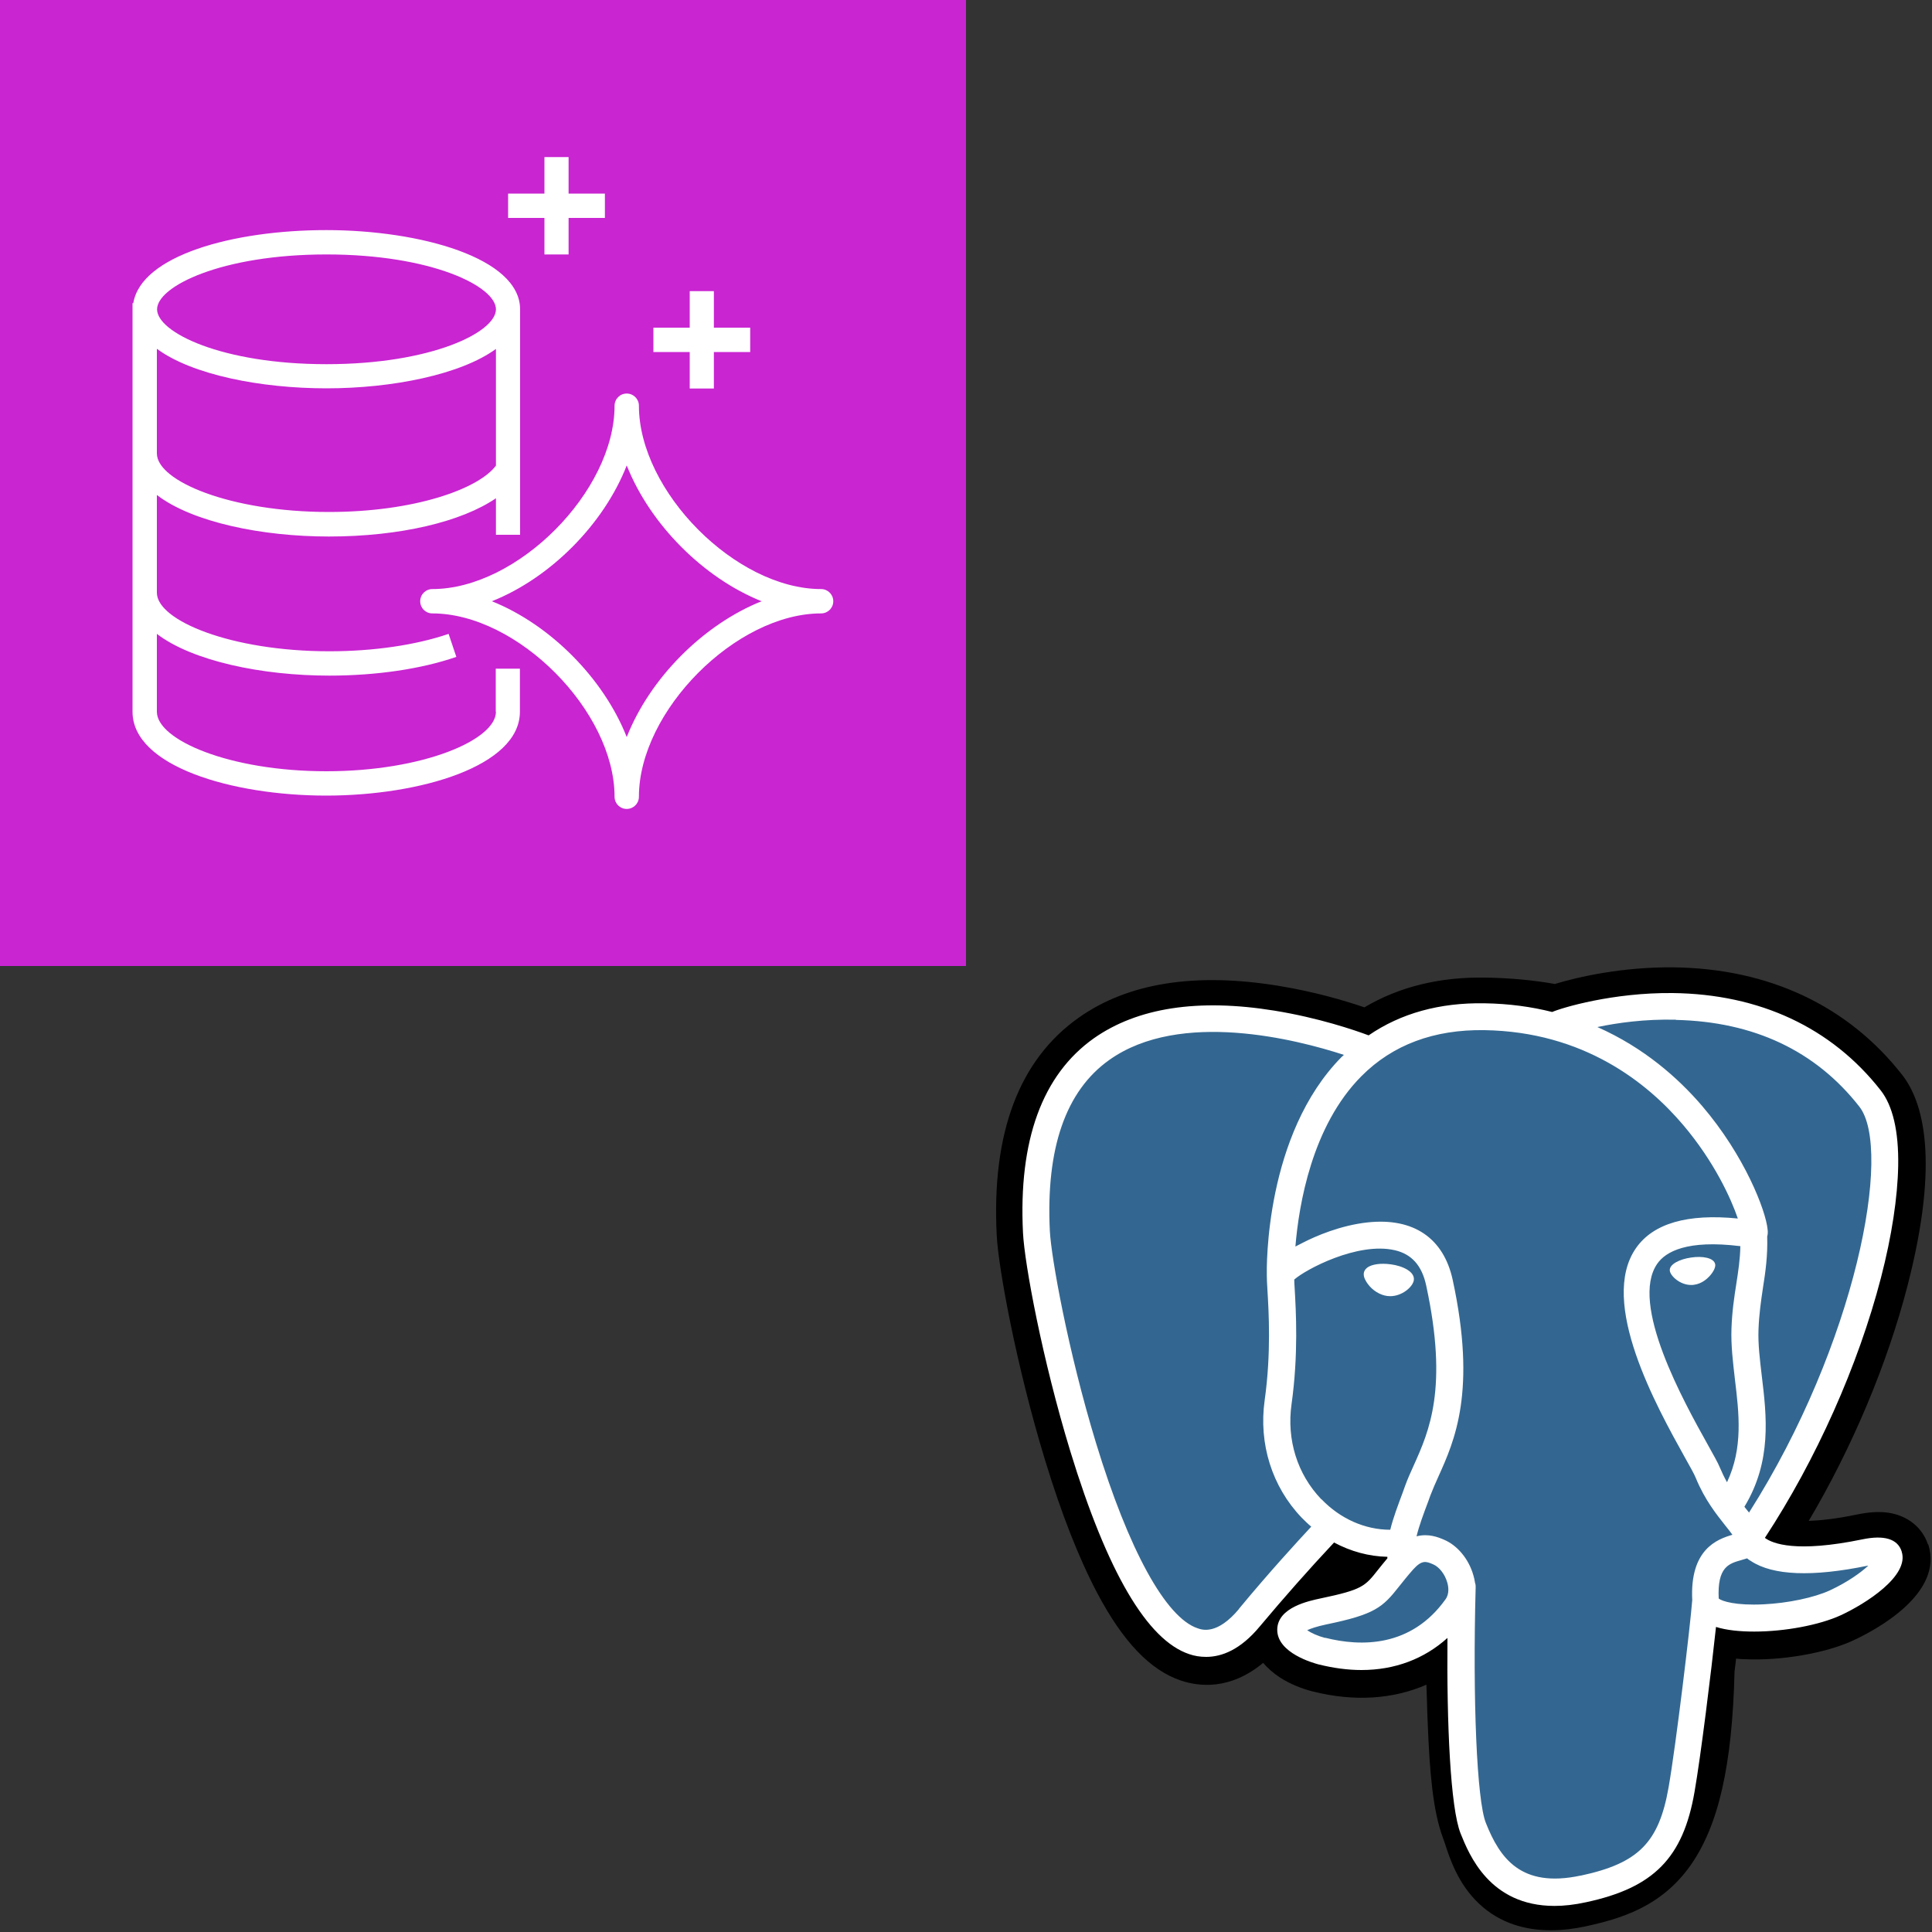 <?xml version="1.0" encoding="UTF-8"?><svg id="a" xmlns="http://www.w3.org/2000/svg" width="100" height="100" xmlns:xlink="http://www.w3.org/1999/xlink" viewBox="0 0 100 100"><rect x="0" y="0" width="100" height="100" fill="#333333" stroke="none"/><defs><clipPath id="b"><rect width="50" height="50" fill="none" stroke-width="0"/></clipPath></defs><path d="m99.79,79.94c-.29-.88-1.05-1.49-2.04-1.64-.46-.07-1-.04-1.63.09-1.1.23-1.91.31-2.5.33,2.24-3.78,4.06-8.1,5.11-12.16,1.7-6.57.79-9.56-.27-10.92-2.8-3.58-6.9-5.51-11.83-5.57-2.63-.03-4.94.49-6.15.86-1.12-.2-2.33-.31-3.6-.33-2.37-.04-4.47.48-6.26,1.54-.99-.34-2.58-.81-4.42-1.11-4.33-.71-7.81-.16-10.36,1.64-3.09,2.18-4.52,5.97-4.25,11.26.08,1.68,1.02,6.79,2.5,11.64.85,2.79,1.76,5.1,2.7,6.88,1.33,2.52,2.75,4.01,4.35,4.54.9.3,2.52.51,4.24-.92.22.26.51.52.89.77.49.31,1.08.56,1.68.71,2.15.54,4.16.4,5.88-.35.01.31.02.6.03.85.01.41.02.81.04,1.18.1,2.53.27,4.5.78,5.88.03.08.07.19.11.31.25.78.68,2.09,1.76,3.11,1.12,1.06,2.48,1.38,3.72,1.38.62,0,1.22-.08,1.74-.19,1.86-.4,3.97-1.01,5.5-3.18,1.44-2.06,2.15-5.15,2.27-10.03.02-.14.03-.27.05-.4l.03-.26.34.03h.09c1.89.09,4.21-.31,5.63-.97,1.12-.52,4.73-2.42,3.88-4.99Z" stroke-width="0"/><path d="m96.55,80.44c-5.63,1.16-6.02-.74-6.02-.74,5.95-8.82,8.43-20.02,6.29-22.76-5.85-7.48-15.98-3.94-16.15-3.85h-.05c-1.11-.22-2.36-.36-3.76-.38-2.55-.04-4.48.67-5.95,1.78,0,0-18.07-7.45-17.23,9.36.18,3.58,5.13,27.06,11.02,19.96,2.16-2.59,4.24-4.79,4.24-4.79,1.03.69,2.27,1.04,3.57.91l.1-.09c-.03.32-.02.64.04,1.01-1.52,1.7-1.07,2-4.11,2.62-3.07.63-1.27,1.76-.09,2.06,1.43.36,4.74.86,6.97-2.26l-.09.36c.6.48,1.01,3.1.94,5.48-.07,2.38-.12,4.01.35,5.29.47,1.28.94,4.15,4.93,3.29,3.34-.72,5.07-2.57,5.31-5.66.17-2.2.56-1.87.58-3.84l.31-.93c.36-2.98.06-3.94,2.11-3.49l.5.04c1.51.07,3.49-.24,4.66-.78,2.5-1.16,3.99-3.1,1.52-2.59h0Z" fill="#336791" stroke-width="0"/><path d="m71.97,65.44c-.51-.07-.97,0-1.2.17-.13.1-.17.21-.18.29-.03.21.12.44.21.56.25.34.63.57,1,.62.05,0,.11.01.16.01.61,0,1.17-.48,1.22-.83.06-.44-.58-.74-1.2-.82Zm16.81.01c-.05-.35-.67-.45-1.25-.36-.58.08-1.15.35-1.1.69.04.27.53.73,1.1.73.05,0,.1,0,.15-.01.39-.05.67-.3.8-.44.2-.22.32-.45.3-.61Z" fill="#fff" stroke-width="0"/><path d="m98.43,80.3c-.21-.65-.91-.86-2.05-.62-3.41.7-4.63.22-5.03-.08,2.65-4.04,4.83-8.92,6.01-13.47.56-2.16.86-4.16.89-5.79.03-1.79-.28-3.11-.91-3.91-2.54-3.24-6.26-4.98-10.77-5.03-3.1-.03-5.72.76-6.23.98-1.07-.27-2.23-.43-3.5-.45-2.33-.04-4.34.52-6,1.66-.72-.27-2.59-.91-4.88-1.28-3.95-.64-7.09-.15-9.34,1.43-2.67,1.89-3.91,5.28-3.67,10.07.08,1.61,1,6.56,2.45,11.31,1.91,6.24,3.98,9.78,6.16,10.5.26.09.55.14.87.14.8,0,1.77-.36,2.78-1.58,1.24-1.48,2.52-2.93,3.84-4.34.86.46,1.8.72,2.76.74,0,.03,0,.05,0,.08-.17.2-.33.4-.49.6-.67.85-.81,1.02-2.95,1.47-.61.13-2.23.46-2.26,1.6-.03,1.24,1.92,1.76,2.14,1.82.77.19,1.51.29,2.22.29,1.72,0,3.24-.57,4.45-1.66-.04,4.43.15,8.79.68,10.12.44,1.09,1.5,3.75,4.86,3.75.49,0,1.04-.06,1.63-.19,3.51-.75,5.03-2.3,5.62-5.72.32-1.83.86-6.19,1.11-8.53.54.17,1.23.24,1.98.24,1.56,0,3.36-.33,4.49-.85,1.27-.59,3.55-2.03,3.14-3.29Zm-8.35-15.81c-.01.69-.11,1.32-.21,1.97-.11.7-.22,1.43-.25,2.32-.03.86.08,1.75.18,2.62.21,1.75.43,3.54-.41,5.32-.14-.25-.26-.5-.37-.76-.1-.25-.33-.65-.64-1.21-1.21-2.17-4.05-7.26-2.6-9.34.43-.62,1.53-1.25,4.29-.91Zm-3.34-11.7c4.04.09,7.24,1.6,9.5,4.49,1.74,2.22-.18,12.31-5.71,21.01-.06-.07-.11-.14-.17-.21l-.07-.09c1.43-2.36,1.15-4.7.9-6.77-.1-.85-.2-1.65-.17-2.41.03-.8.13-1.48.23-2.15.13-.82.25-1.66.22-2.66.03-.1.04-.23.02-.37-.09-.96-1.18-3.81-3.4-6.4-1.22-1.42-2.99-3-5.41-4.07,1.04-.22,2.47-.42,4.06-.38Zm-22.61,30.49c-1.12,1.34-1.89,1.09-2.14,1-1.65-.55-3.57-4.05-5.26-9.59-1.46-4.79-2.32-9.62-2.39-10.97-.21-4.28.82-7.26,3.08-8.86,3.67-2.61,9.72-1.05,12.14-.26-.03.03-.07.07-.11.1-3.98,4.02-3.89,10.9-3.88,11.32,0,.16.01.39.03.71.07,1.16.2,3.31-.14,5.74-.32,2.26.38,4.48,1.91,6.08.16.16.32.32.5.47-.68.73-2.17,2.35-3.74,4.25Zm4.26-5.68c-1.24-1.29-1.8-3.08-1.54-4.92.36-2.57.23-4.82.16-6.02-.01-.17-.02-.32-.02-.43.58-.52,3.28-1.96,5.2-1.52.88.2,1.41.8,1.63,1.83,1.15,5.32.15,7.54-.65,9.32-.17.37-.32.71-.45,1.07l-.1.28c-.26.7-.51,1.35-.66,1.97-1.31,0-2.59-.57-3.56-1.58h0Zm.2,7.18c-.38-.1-.73-.26-.93-.4.17-.08.47-.19.99-.3,2.53-.52,2.92-.89,3.77-1.97.2-.25.42-.53.72-.87h0c.46-.51.67-.43,1.04-.27.31.13.61.51.73.94.06.2.12.58-.09.87-1.78,2.49-4.37,2.46-6.23,1.99Zm13.22,12.3c-3.09.66-4.18-.91-4.9-2.72-.47-1.16-.69-6.41-.53-12.2,0-.08,0-.15-.03-.22-.02-.14-.05-.28-.09-.41-.24-.84-.83-1.55-1.53-1.84-.28-.12-.79-.33-1.41-.17.13-.54.36-1.16.61-1.82l.1-.28c.12-.31.26-.64.42-.99.84-1.86,1.99-4.42.74-10.19-.47-2.16-2.03-3.22-4.39-2.97-1.42.15-2.72.72-3.36,1.05-.14.07-.27.14-.39.2.18-2.18.86-6.25,3.42-8.82,1.61-1.62,3.75-2.42,6.36-2.38,5.14.08,8.44,2.72,10.3,4.92,1.6,1.89,2.47,3.8,2.82,4.83-2.6-.26-4.38.25-5.27,1.53-1.95,2.79,1.07,8.21,2.52,10.82.27.48.5.89.57,1.07.47,1.15,1.09,1.91,1.53,2.47.14.17.27.34.37.48-.79.23-2.21.75-2.08,3.38-.1,1.32-.84,7.49-1.22,9.67-.5,2.88-1.56,3.95-4.54,4.59h0Zm12.9-14.76c-.81.37-2.16.66-3.44.72-1.42.07-2.14-.16-2.31-.3-.08-1.64.53-1.81,1.17-1.99.1-.03.2-.06.3-.09.06.05.12.1.2.14,1.14.75,3.17.83,6.04.24h.03c-.39.36-1.05.84-1.99,1.28Z" fill="#fff" stroke-width="0"/><g clip-path="url(#b)"><path d="m50,0H0v50h50V0Z" fill="#c925d1" stroke-width="0"/><path d="m28.18,11.28h-1.88v-1.26h1.88v-1.89h1.25v1.89h1.88v1.26h-1.88v1.89h-1.25v-1.89Zm7.52,6.94h-1.88v-1.26h1.88v-1.89h1.25v1.89h1.88v1.26h-1.88v1.89h-1.25v-1.89Zm-3.26,19.93c-1.2-3.04-3.96-5.82-6.98-7.03,3.02-1.2,5.79-3.98,6.98-7.03,1.2,3.04,3.96,5.82,6.98,7.03-3.02,1.21-5.78,3.98-6.98,7.03Zm10.06-7.66c-4.41,0-9.43-5.06-9.43-9.49,0-.35-.28-.63-.63-.63s-.63.28-.63.63c0,4.44-5.03,9.49-9.43,9.49-.35,0-.63.28-.63.63s.28.63.63.63c4.41,0,9.43,5.06,9.43,9.49,0,.35.28.63.63.63s.63-.28.63-.63c0-4.44,5.03-9.49,9.43-9.49.35,0,.63-.28.63-.63s-.28-.63-.63-.63ZM8.13,18.06c1.82,1.34,5.37,2.04,8.77,2.04s6.95-.71,8.77-2.04v6.04c-.9,1.21-4.22,2.4-8.65,2.4-5.09,0-8.9-1.6-8.9-3.03v-5.41Zm8.77-4.89c5.44,0,8.77,1.65,8.77,2.84s-3.34,2.84-8.77,2.84-8.77-1.65-8.77-2.84,3.34-2.84,8.77-2.84Zm8.77,23.67c0,1.45-3.75,3.08-8.78,3.08s-8.77-1.63-8.77-3.08v-4.03c1.85,1.41,5.46,2.16,8.93,2.16,2.41,0,4.75-.34,6.57-.97l-.4-1.19c-1.7.58-3.89.9-6.17.9-5.11,0-8.93-1.6-8.93-3.03v-5.06c1.84,1.41,5.44,2.15,8.9,2.15,3.7,0,6.88-.77,8.65-1.98v1.89h1.25v-11.67c0-2.66-5.17-4.1-10.03-4.1s-9.59,1.33-9.99,3.78h-.04v21.15c0,2.82,5.16,4.34,10.02,4.34s10.03-1.52,10.03-4.34v-2.23h-1.25v2.23Z" fill="#fff" fill-rule="evenodd" stroke-width="0"/></g></svg>